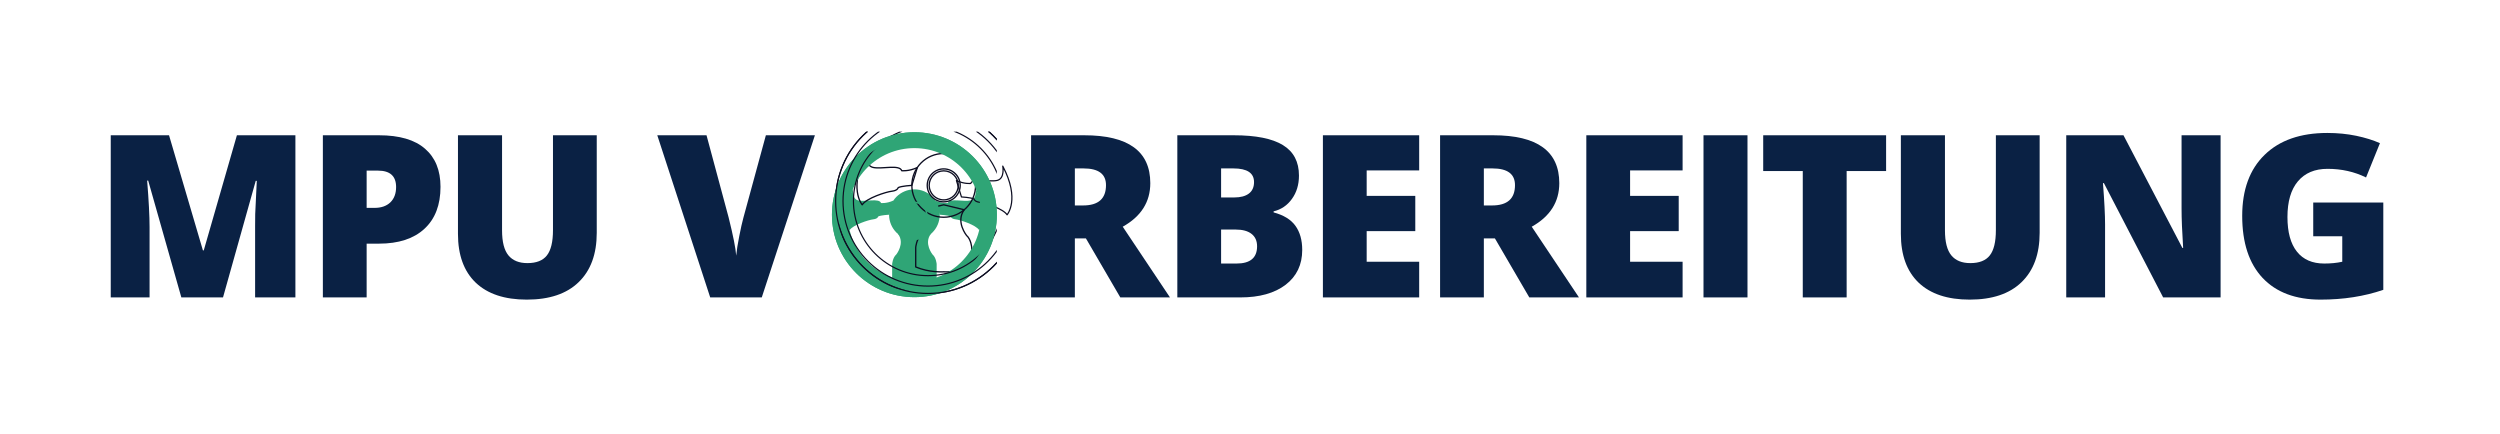 <svg xmlns="http://www.w3.org/2000/svg" xmlns:xlink="http://www.w3.org/1999/xlink" width="495" viewBox="0 0 371.25 64.5" height="86" preserveAspectRatio="xMidYMid meet"><defs><g></g><clipPath id="c92ada4e9b"><path d="M 123.465 19.555 L 148.023 19.555 L 148.023 44.113 L 123.465 44.113 Z M 123.465 19.555 " clip-rule="nonzero"></path></clipPath></defs><g fill="#0a2144" fill-opacity="1"><g transform="translate(13.836, 44.166)"><g><path d="M 13.094 0 L 8.172 -17.344 L 8.016 -17.344 C 8.254 -14.383 8.375 -12.086 8.375 -10.453 L 8.375 0 L 2.609 0 L 2.609 -24.078 L 11.266 -24.078 L 16.297 -6.984 L 16.422 -6.984 L 21.344 -24.078 L 30.031 -24.078 L 30.031 0 L 24.047 0 L 24.047 -10.562 C 24.047 -11.102 24.051 -11.707 24.062 -12.375 C 24.082 -13.051 24.16 -14.695 24.297 -17.312 L 24.141 -17.312 L 19.281 0 Z M 13.094 0 "></path></g></g></g><g fill="#0a2144" fill-opacity="1"><g transform="translate(45.337, 44.166)"><g><path d="M 20.078 -16.422 C 20.078 -13.734 19.281 -11.656 17.688 -10.188 C 16.102 -8.719 13.852 -7.984 10.938 -7.984 L 9.109 -7.984 L 9.109 0 L 2.609 0 L 2.609 -24.078 L 10.938 -24.078 C 13.977 -24.078 16.258 -23.41 17.781 -22.078 C 19.312 -20.754 20.078 -18.867 20.078 -16.422 Z M 9.109 -13.297 L 10.297 -13.297 C 11.273 -13.297 12.051 -13.566 12.625 -14.109 C 13.195 -14.66 13.484 -15.422 13.484 -16.391 C 13.484 -18.016 12.586 -18.828 10.797 -18.828 L 9.109 -18.828 Z M 9.109 -13.297 "></path></g></g></g><g fill="#0a2144" fill-opacity="1"><g transform="translate(65.539, 44.166)"><g><path d="M 23.078 -24.078 L 23.078 -9.594 C 23.078 -6.438 22.18 -3.992 20.391 -2.266 C 18.609 -0.535 16.039 0.328 12.688 0.328 C 9.406 0.328 6.879 -0.508 5.109 -2.188 C 3.348 -3.875 2.469 -6.289 2.469 -9.438 L 2.469 -24.078 L 9.016 -24.078 L 9.016 -9.953 C 9.016 -8.242 9.332 -7.004 9.969 -6.234 C 10.602 -5.473 11.539 -5.094 12.781 -5.094 C 14.113 -5.094 15.078 -5.473 15.672 -6.234 C 16.273 -6.992 16.578 -8.242 16.578 -9.984 L 16.578 -24.078 Z M 23.078 -24.078 "></path></g></g></g><g fill="#0a2144" fill-opacity="1"><g transform="translate(89.957, 44.166)"><g></g></g></g><g fill="#0a2144" fill-opacity="1"><g transform="translate(97.607, 44.166)"><g><path d="M 16.125 -24.078 L 23.406 -24.078 L 15.516 0 L 7.859 0 L 0 -24.078 L 7.312 -24.078 L 10.594 -11.875 C 11.27 -9.164 11.645 -7.273 11.719 -6.203 C 11.789 -6.973 11.941 -7.938 12.172 -9.094 C 12.398 -10.25 12.602 -11.156 12.781 -11.812 Z M 16.125 -24.078 "></path></g></g></g><g fill="#0a2144" fill-opacity="1"><g transform="translate(119.901, 44.166)"><g></g></g></g><g fill="#0a2144" fill-opacity="1"><g transform="translate(127.551, 44.166)"><g></g></g></g><g fill="#0a2144" fill-opacity="1"><g transform="translate(135.2, 44.166)"><g></g></g></g><g fill="#0a2144" fill-opacity="1"><g transform="translate(142.85, 44.166)"><g></g></g></g><g fill="#0a2144" fill-opacity="1"><g transform="translate(150.507, 44.166)"><g><path d="M 9.109 -8.766 L 9.109 0 L 2.609 0 L 2.609 -24.078 L 10.5 -24.078 C 17.039 -24.078 20.312 -21.707 20.312 -16.969 C 20.312 -14.176 18.945 -12.02 16.219 -10.5 L 23.234 0 L 15.859 0 L 10.75 -8.766 Z M 9.109 -13.656 L 10.328 -13.656 C 12.598 -13.656 13.734 -14.66 13.734 -16.672 C 13.734 -18.328 12.617 -19.156 10.391 -19.156 L 9.109 -19.156 Z M 9.109 -13.656 "></path></g></g></g><g fill="#0a2144" fill-opacity="1"><g transform="translate(172.224, 44.166)"><g><path d="M 2.609 -24.078 L 11 -24.078 C 14.27 -24.078 16.695 -23.594 18.281 -22.625 C 19.875 -21.656 20.672 -20.145 20.672 -18.094 C 20.672 -16.738 20.32 -15.582 19.625 -14.625 C 18.938 -13.664 18.031 -13.051 16.906 -12.781 L 16.906 -12.625 C 18.395 -12.227 19.473 -11.566 20.141 -10.641 C 20.816 -9.711 21.156 -8.516 21.156 -7.047 C 21.156 -4.859 20.332 -3.133 18.688 -1.875 C 17.039 -0.625 14.801 0 11.969 0 L 2.609 0 Z M 9.109 -14.844 L 11.062 -14.844 C 12 -14.844 12.723 -15.035 13.234 -15.422 C 13.742 -15.805 14 -16.375 14 -17.125 C 14 -18.477 12.977 -19.156 10.938 -19.156 L 9.109 -19.156 Z M 9.109 -10.078 L 9.109 -5.031 L 11.406 -5.031 C 13.438 -5.031 14.453 -5.883 14.453 -7.594 C 14.453 -8.395 14.176 -9.008 13.625 -9.438 C 13.082 -9.863 12.297 -10.078 11.266 -10.078 Z M 9.109 -10.078 "></path></g></g></g><g fill="#0a2144" fill-opacity="1"><g transform="translate(193.842, 44.166)"><g><path d="M 16.906 0 L 2.609 0 L 2.609 -24.078 L 16.906 -24.078 L 16.906 -18.859 L 9.109 -18.859 L 9.109 -15.078 L 16.328 -15.078 L 16.328 -9.844 L 9.109 -9.844 L 9.109 -5.297 L 16.906 -5.297 Z M 16.906 0 "></path></g></g></g><g fill="#0a2144" fill-opacity="1"><g transform="translate(211.243, 44.166)"><g><path d="M 9.109 -8.766 L 9.109 0 L 2.609 0 L 2.609 -24.078 L 10.5 -24.078 C 17.039 -24.078 20.312 -21.707 20.312 -16.969 C 20.312 -14.176 18.945 -12.02 16.219 -10.5 L 23.234 0 L 15.859 0 L 10.75 -8.766 Z M 9.109 -13.656 L 10.328 -13.656 C 12.598 -13.656 13.734 -14.66 13.734 -16.672 C 13.734 -18.328 12.617 -19.156 10.391 -19.156 L 9.109 -19.156 Z M 9.109 -13.656 "></path></g></g></g><g fill="#0a2144" fill-opacity="1"><g transform="translate(232.96, 44.166)"><g><path d="M 16.906 0 L 2.609 0 L 2.609 -24.078 L 16.906 -24.078 L 16.906 -18.859 L 9.109 -18.859 L 9.109 -15.078 L 16.328 -15.078 L 16.328 -9.844 L 9.109 -9.844 L 9.109 -5.297 L 16.906 -5.297 Z M 16.906 0 "></path></g></g></g><g fill="#0a2144" fill-opacity="1"><g transform="translate(250.361, 44.166)"><g><path d="M 2.609 0 L 2.609 -24.078 L 9.141 -24.078 L 9.141 0 Z M 2.609 0 "></path></g></g></g><g fill="#0a2144" fill-opacity="1"><g transform="translate(260.992, 44.166)"><g><path d="M 13.234 0 L 6.719 0 L 6.719 -18.766 L 0.844 -18.766 L 0.844 -24.078 L 19.094 -24.078 L 19.094 -18.766 L 13.234 -18.766 Z M 13.234 0 "></path></g></g></g><g fill="#0a2144" fill-opacity="1"><g transform="translate(279.81, 44.166)"><g><path d="M 23.078 -24.078 L 23.078 -9.594 C 23.078 -6.438 22.18 -3.992 20.391 -2.266 C 18.609 -0.535 16.039 0.328 12.688 0.328 C 9.406 0.328 6.879 -0.508 5.109 -2.188 C 3.348 -3.875 2.469 -6.289 2.469 -9.438 L 2.469 -24.078 L 9.016 -24.078 L 9.016 -9.953 C 9.016 -8.242 9.332 -7.004 9.969 -6.234 C 10.602 -5.473 11.539 -5.094 12.781 -5.094 C 14.113 -5.094 15.078 -5.473 15.672 -6.234 C 16.273 -6.992 16.578 -8.242 16.578 -9.984 L 16.578 -24.078 Z M 23.078 -24.078 "></path></g></g></g><g fill="#0a2144" fill-opacity="1"><g transform="translate(304.228, 44.166)"><g><path d="M 25.531 0 L 17 0 L 8.203 -16.969 L 8.062 -16.969 C 8.27 -14.301 8.375 -12.266 8.375 -10.859 L 8.375 0 L 2.609 0 L 2.609 -24.078 L 11.109 -24.078 L 19.859 -7.344 L 19.969 -7.344 C 19.812 -9.77 19.734 -11.719 19.734 -13.188 L 19.734 -24.078 L 25.531 -24.078 Z M 25.531 0 "></path></g></g></g><g fill="#0a2144" fill-opacity="1"><g transform="translate(331.249, 44.166)"><g><path d="M 12.266 -14.094 L 22.672 -14.094 L 22.672 -1.125 C 19.848 -0.156 16.742 0.328 13.359 0.328 C 9.648 0.328 6.781 -0.742 4.75 -2.891 C 2.727 -5.047 1.719 -8.117 1.719 -12.109 C 1.719 -15.992 2.828 -19.016 5.047 -21.172 C 7.266 -23.336 10.367 -24.422 14.359 -24.422 C 15.879 -24.422 17.312 -24.281 18.656 -24 C 20 -23.719 21.172 -23.352 22.172 -22.906 L 20.109 -17.812 C 18.379 -18.664 16.473 -19.094 14.391 -19.094 C 12.492 -19.094 11.023 -18.473 9.984 -17.234 C 8.953 -16.004 8.438 -14.238 8.438 -11.938 C 8.438 -9.688 8.906 -7.973 9.844 -6.797 C 10.781 -5.617 12.133 -5.031 13.906 -5.031 C 14.875 -5.031 15.766 -5.117 16.578 -5.297 L 16.578 -9.078 L 12.266 -9.078 Z M 12.266 -14.094 "></path></g></g></g><path fill="#2fa576" d="M 126.727 27.926 C 126.727 27.926 126.422 29.539 127.457 29.766 C 128.492 29.996 130.566 29.383 130.836 30.152 C 130.836 30.152 131.672 30.246 132.672 29.777 L 132.027 31.883 C 132.027 31.883 130.797 31.953 130.414 32.148 C 130.414 32.148 130.363 32.492 129.68 32.57 C 128.992 32.645 126.648 33.406 126.168 34.176 C 126.168 34.176 124.457 32.223 126.727 27.926 " fill-opacity="1" fill-rule="nonzero"></path><path stroke-linecap="round" transform="matrix(0.002, 0, 0, -0.002, 118.929, 48.755)" fill="none" stroke-linejoin="round" d="M 4905.272 13102.547 C 4905.272 13102.547 4713.605 12087.696 5364.781 11945.174 C 6015.956 11800.196 7320.765 12185.987 7490.317 11701.905 C 7490.317 11701.905 8016.172 11642.931 8645.232 11937.803 L 8239.783 10613.336 C 8239.783 10613.336 7465.744 10569.105 7224.932 10446.242 C 7224.932 10446.242 7192.987 10230.002 6762.966 10180.857 C 6330.487 10134.169 4856.126 9655.002 4553.883 9170.92 C 4553.883 9170.92 3477.6 10399.554 4905.272 13102.547 Z M 4905.272 13102.547 " stroke="#0c0d21" stroke-width="99.78" stroke-opacity="1" stroke-miterlimit="10"></path><path fill="#2fa576" d="M 144.855 27.926 C 144.855 27.926 145.16 29.539 144.121 29.766 C 143.086 29.996 141.012 29.383 140.746 30.152 C 140.746 30.152 139.906 30.246 138.906 29.777 L 139.551 31.883 C 139.551 31.883 140.781 31.953 141.168 32.148 C 141.168 32.148 141.215 32.492 141.902 32.57 C 142.586 32.645 144.934 33.406 145.41 34.176 C 145.41 34.176 147.121 32.223 144.855 27.926 " fill-opacity="1" fill-rule="nonzero"></path><path stroke-linecap="round" transform="matrix(0.002, 0, 0, -0.002, 118.929, 48.755)" fill="none" stroke-linejoin="round" d="M 14990.301 12042.783 C 14990.301 12042.783 15166.466 11112.274 14565.7 10979.021 C 13967.193 10845.768 12770.179 11200.356 12614.341 10755.428 C 12614.341 10755.428 12128.76 10701.223 11550.579 10972.245 L 11923.235 9754.905 C 11923.235 9754.905 12636.926 9714.251 12858.261 9601.325 C 12858.261 9601.325 12885.363 9402.576 13282.862 9357.405 C 13678.103 9314.494 15035.472 8874.083 15311.011 8429.155 C 15311.011 8429.155 16300.242 9558.414 14990.301 12042.783 Z M 14990.301 12042.783 " stroke="#0c0d21" stroke-width="91.711" stroke-opacity="1" stroke-miterlimit="10"></path><path fill="#2fa576" d="M 138.48 37.789 C 138.48 37.789 137.172 36.16 138.211 34.762 L 135.789 34.176 L 133.371 34.762 C 134.406 36.16 133.098 37.789 133.098 37.789 C 132.562 38.25 132.484 39.207 132.484 39.207 L 132.484 41.512 C 134.098 42.203 135.789 42.086 135.789 42.086 C 135.789 42.086 137.484 42.203 139.094 41.512 L 139.094 39.207 C 139.094 39.207 139.02 38.25 138.48 37.789 " fill-opacity="1" fill-rule="nonzero"></path><path stroke-linecap="round" transform="matrix(0.002, 0, 0, -0.002, 118.929, 48.755)" fill="none" stroke-linejoin="round" d="M 12299.188 6897.948 C 12299.188 6897.948 11476.003 7922.629 12129.636 8802.33 L 10606.131 9170.92 L 9085.083 8802.33 C 9736.258 7922.629 8913.074 6897.948 8913.074 6897.948 C 8576.429 6607.991 8527.283 6005.96 8527.283 6005.96 L 8527.283 4556.173 C 9542.134 4121.237 10606.131 4194.955 10606.131 4194.955 C 10606.131 4194.955 11672.585 4121.237 12684.979 4556.173 L 12684.979 6005.96 C 12684.979 6005.96 12638.291 6607.991 12299.188 6897.948 Z M 12299.188 6897.948 " stroke="#0c0d21" stroke-width="99.78" stroke-opacity="1" stroke-miterlimit="10"></path><path fill="#2fa576" d="M 139.551 31.883 C 139.551 33.961 137.867 35.645 135.789 35.645 C 133.711 35.645 132.027 33.961 132.027 31.883 C 132.027 29.805 133.711 28.121 135.789 28.121 C 137.867 28.121 139.551 29.805 139.551 31.883 " fill-opacity="1" fill-rule="nonzero"></path><path stroke-linecap="round" transform="matrix(0.002, 0, 0, -0.002, 118.929, 48.755)" fill="none" stroke-linejoin="round" d="M 12972.479 10613.336 C 12972.479 9306.07 11913.397 8246.988 10606.131 8246.988 C 9298.865 8246.988 8239.783 9306.07 8239.783 10613.336 C 8239.783 11920.602 9298.865 12979.684 10606.131 12979.684 C 11913.397 12979.684 12972.479 11920.602 12972.479 10613.336 Z M 12972.479 10613.336 " stroke="#0c0d21" stroke-width="99.78" stroke-opacity="1" stroke-miterlimit="10"></path><path fill="#2fa576" d="M 135.789 33.598 C 134.844 33.598 134.074 32.828 134.074 31.883 C 134.074 30.938 134.844 30.168 135.789 30.168 C 136.738 30.168 137.504 30.938 137.504 31.883 C 137.504 32.828 136.738 33.598 135.789 33.598 Z M 135.789 29.938 C 134.715 29.938 133.844 30.809 133.844 31.883 C 133.844 32.957 134.715 33.828 135.789 33.828 C 136.863 33.828 137.734 32.957 137.734 31.883 C 137.734 30.809 136.863 29.938 135.789 29.938 " fill-opacity="1" fill-rule="nonzero"></path><path stroke-linecap="round" transform="matrix(0.002, 0, 0, -0.002, 118.929, 48.755)" fill="none" stroke-linejoin="round" d="M 10606.131 9534.596 C 10011.472 9534.596 9527.391 10018.677 9527.391 10613.336 C 9527.391 11207.994 10011.472 11692.076 10606.131 11692.076 C 11203.247 11692.076 11684.871 11207.994 11684.871 10613.336 C 11684.871 10018.677 11203.247 9534.596 10606.131 9534.596 Z M 10606.131 11837.055 C 9930.383 11837.055 9382.412 11289.084 9382.412 10613.336 C 9382.412 9937.587 9930.383 9389.617 10606.131 9389.617 C 11281.879 9389.617 11829.85 9937.587 11829.85 10613.336 C 11829.85 11289.084 11281.879 11837.055 10606.131 11837.055 Z M 10606.131 11837.055 " stroke="#0c0d21" stroke-width="99.78" stroke-opacity="1" stroke-miterlimit="10"></path><g clip-path="url(#c92ada4e9b)"><path fill="#2fa576" d="M 135.789 41.77 C 130.328 41.77 125.902 37.344 125.902 31.883 C 125.902 26.422 130.328 21.996 135.789 21.996 C 141.25 21.996 145.68 26.422 145.68 31.883 C 145.68 37.344 141.25 41.77 135.789 41.77 Z M 135.789 19.637 C 129.027 19.637 123.543 25.117 123.543 31.883 C 123.543 38.645 129.027 44.129 135.789 44.129 C 142.555 44.129 148.035 38.645 148.035 31.883 C 148.035 25.117 142.555 19.637 135.789 19.637 " fill-opacity="1" fill-rule="nonzero"></path><path stroke-linecap="round" transform="matrix(0.002, 0, 0, -0.002, 118.929, 48.755)" fill="none" stroke-linejoin="round" d="M 9437.74 3909.943 C 6380.916 3909.943 3903.532 6387.327 3903.532 9444.152 C 3903.532 12500.976 6380.916 14980.547 9437.74 14980.547 C 12494.565 14980.547 14974.136 12500.976 14974.136 9444.152 C 14974.136 6387.327 12494.565 3909.943 9437.74 3909.943 Z M 9437.74 16299.048 C 5652.788 16299.048 2582.844 13231.291 2582.844 9444.152 C 2582.844 5659.199 5652.788 2589.255 9437.74 2589.255 C 13224.88 2589.255 16294.824 5659.199 16294.824 9444.152 C 16294.824 13231.291 13224.88 16299.048 9437.74 16299.048 Z M 9437.74 16299.048 " stroke="#0c0d21" stroke-width="88.79" stroke-opacity="1" stroke-miterlimit="10"></path><path fill="#2fa576" d="M 135.789 43.152 C 129.566 43.152 124.52 38.105 124.52 31.883 C 124.52 25.66 129.566 20.613 135.789 20.613 C 142.012 20.613 147.059 25.66 147.059 31.883 C 147.059 38.105 142.012 43.152 135.789 43.152 Z M 135.789 19.637 C 129.027 19.637 123.543 25.117 123.543 31.883 C 123.543 38.645 129.027 44.129 135.789 44.129 C 142.555 44.129 148.035 38.645 148.035 31.883 C 148.035 25.117 142.555 19.637 135.789 19.637 " fill-opacity="1" fill-rule="nonzero"></path><path stroke-linecap="round" transform="matrix(0.002, 0, 0, -0.002, 118.929, 48.755)" fill="none" stroke-linejoin="round" d="M 9437.74 3135.897 C 5954.535 3135.897 3129.486 5960.946 3129.486 9444.152 C 3129.486 12927.357 5954.535 15752.406 9437.74 15752.406 C 12923.133 15752.406 15745.995 12927.357 15745.995 9444.152 C 15745.995 5960.946 12923.133 3135.897 9437.74 3135.897 Z M 9437.74 16299.048 C 5652.788 16299.048 2582.844 13231.291 2582.844 9444.152 C 2582.844 5659.199 5652.788 2589.255 9437.74 2589.255 C 13224.88 2589.255 16294.824 5659.199 16294.824 9444.152 C 16294.824 13231.291 13224.88 16299.048 9437.74 16299.048 Z M 9437.74 16299.048 " stroke="#0c0d21" stroke-width="88.79" stroke-opacity="1" stroke-miterlimit="10"></path></g></svg>